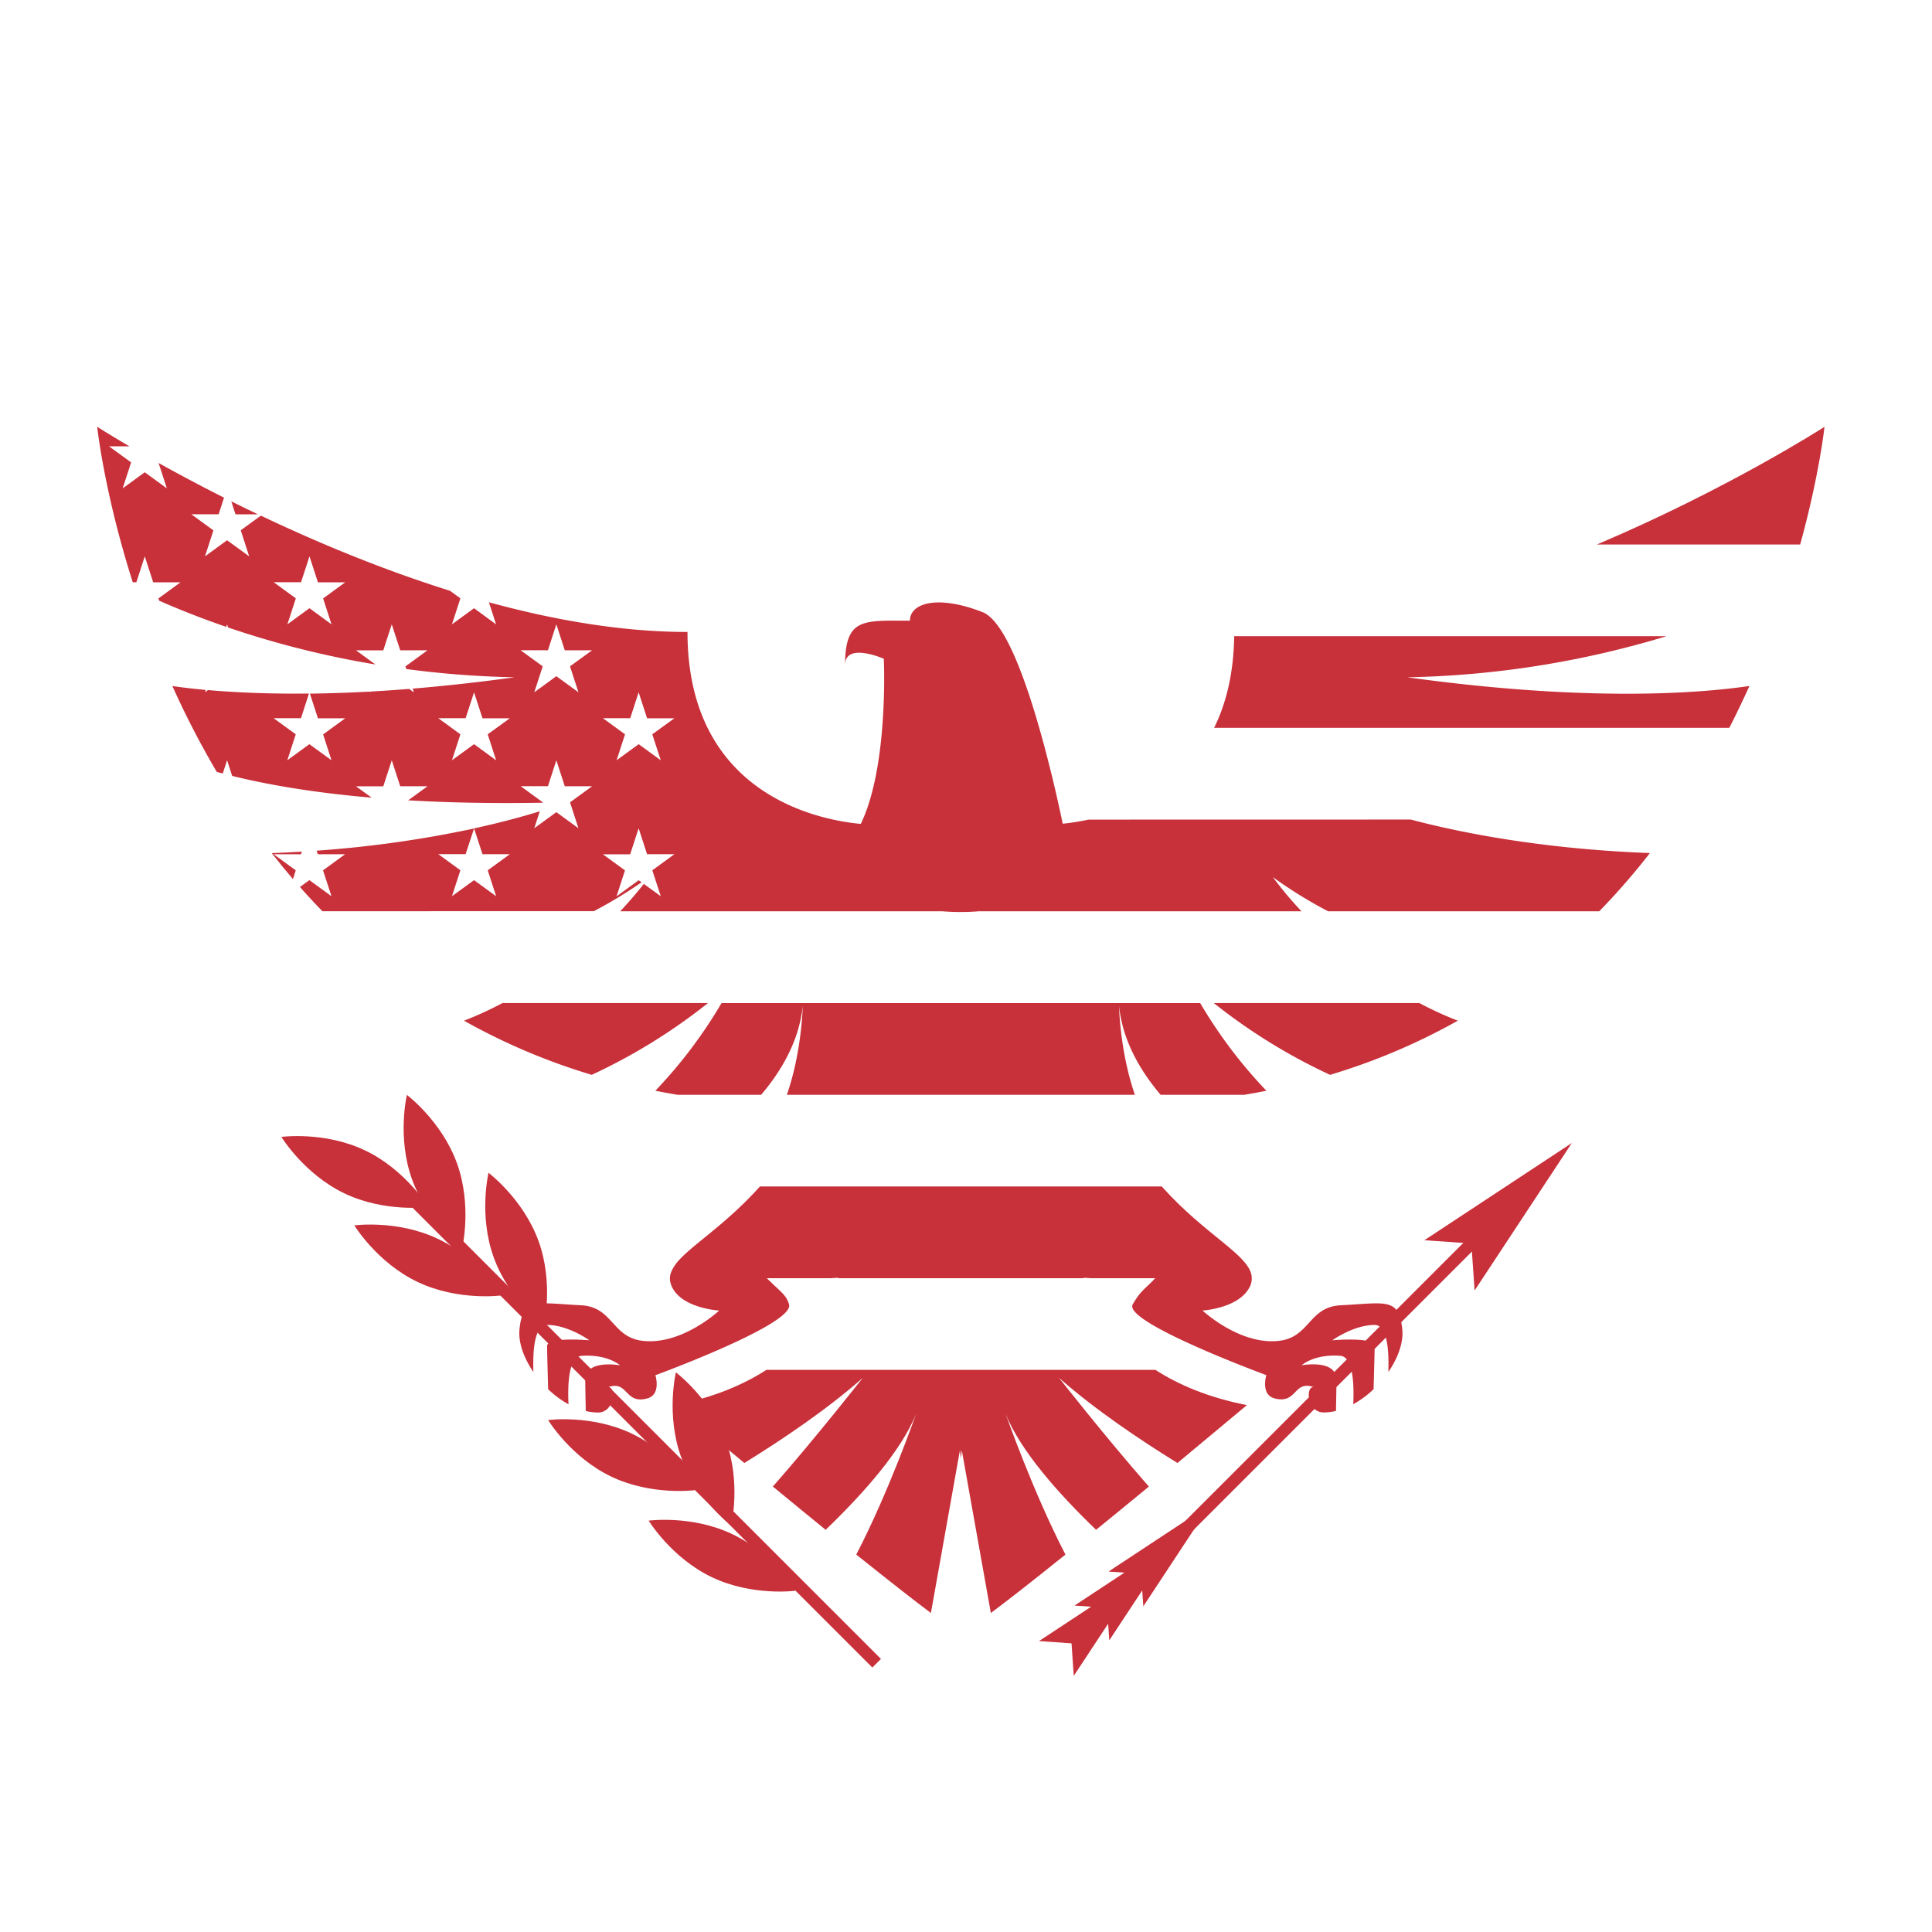 <svg id="Eagle" xmlns="http://www.w3.org/2000/svg" viewBox="0 0 1080 1080"><defs><style>.cls-1{fill:#c8303a;}</style></defs><g id="Final"><g id="R_WHite_copy" data-name="R WHite copy"><g id="Layer_22_copy_2" data-name="Layer 22 copy 2"><path class="cls-1" d="M259.39,570.57a351.64,351.64,0,0,0,71.39,30.27,321.18,321.18,0,0,0,65-40.14H280.91A198.64,198.64,0,0,1,259.39,570.57Z"/><path class="cls-1" d="M695.53,612q6.29-1.05,12.39-2.27a265.46,265.46,0,0,1-37-49H403.35a265.46,265.46,0,0,1-37,49q6.12,1.21,12.39,2.27h46.74c11.55-13.58,21.28-30.39,23.25-49.65,0,0-.44,25.41-8.87,49.65H634.42c-8.43-24.24-8.87-49.65-8.87-49.65,2,19.26,11.7,36.07,23.25,49.65Z"/><path class="cls-1" d="M608.43,458.17a126.15,126.15,0,0,1-14.36,2.29c-.16-.74-.32-1.49-.48-2.29-1.69-7.92-4-18.38-6.9-29.8-6.36-25.39-15.25-55.48-25.12-72.72-4-6.94-8.09-11.8-12.28-13.44-25.11-9.87-40.63-5.13-40.63,4.76-18.78,0-29.4-1-33.81,8.68-1.66,3.64-2.44,8.79-2.44,16.09,0-13,21.64-3.5,21.64-3.5s2.84,59.92-12.87,92.32c-22.08-2-96.87-15.54-96.87-107.29-36.45,0-74.38-6.59-111-16.6l4,12.35L265,340l-12.35,9,4.71-14.52-5.81-4.23c-38.56-12.07-74.94-27.35-105.71-42l-11.26,8.18L139.29,311l-12.35-9-12.35,9,4.72-14.52-12.35-9h15.27l3-9.29c-13.92-7-26.25-13.63-36.57-19.38L93.27,273l-12.34-9-12.35,9,4.71-14.51-12.35-9h11.4c-11.51-6.74-18-10.91-18-10.91s3.84,36.54,19.88,86.93h2L80.93,311l4.71,14.52h15.27l-12.35,9,.41,1.27c11,4.84,23.56,9.84,37.52,14.63l.45-1.38.57,1.73a519.1,519.1,0,0,0,82.34,20.67L199,363.53h15.26L219,349l4.72,14.51H239l-12.35,9,.49,1.49a542.61,542.61,0,0,0,60.47,4.61c-20.55,2.85-39.51,4.9-56.92,6.33l.68,2.08-2.64-1.92q-11.15.9-21.44,1.47l-.62.45.14-.42c-12.08.67-23.27,1-33.57,1.15l4.48,13.79h15.26l-12.35,9L185.31,425l-12.35-9-12.35,9,4.72-14.52-12.35-9h15.26l4.48-13.79c-23.35.27-42.13-.67-56.45-1.94L114.59,387l.43-1.32c-7.47-.69-13.68-1.46-18.66-2.19a487,487,0,0,0,24.82,48l3.35.91,2.41-7.43,2.85,8.77c19.29,4.78,44.83,9.32,78,12.16L199,439.55h15.26L219,425l4.72,14.52H239l-10.83,7.86c22,1.29,47,1.84,75.18,1.34l.07-.23-12.35-9H306.3L311,425l4.72,14.52H331l-12.35,9L323.36,463l-12.35-9-12.35,9,3.09-9.49c-8.65,2.69-21,6.13-36.73,9.57l4.69,14.43H285l-12.35,9L277.35,501l-12.35-9-12.35,9,4.71-14.52-12.34-9h15.26L265,463.13a630,630,0,0,1-88,12.4l.66,2h15.26l-12.35,9L185.31,501l-12.35-9-5.28,3.84q6.06,6.85,12.54,13.53H331.93a251.25,251.25,0,0,0,26.73-16.18L357,492.07l-12.35,9,4.72-14.52-12.35-9h15.26L357,463l4.72,14.51H377l-12.35,9L369.38,501l-9.49-6.89c-2.65,3.37-7.08,8.77-13.16,15.29H526.62a124.05,124.05,0,0,0,20.67,0H727.54a204.81,204.81,0,0,1-16-19.1,248.82,248.82,0,0,0,30.85,19.1H894a384.9,384.9,0,0,0,28.3-32.53c-60.47-2.29-106-11.42-133.68-18.74ZM185.31,349,173,340l-12.35,9,4.72-14.52-12.35-9h15.26L173,311l4.72,14.52h15.26l-12.35,9Zm87.32,61.49L277.35,425l-12.35-9-12.35,9,4.71-14.52-12.34-9h15.26L265,387l4.71,14.52H285Zm46-38L323.36,387l-12.35-9-12.35,9,4.72-14.51-12.35-9H306.3L311,349l4.72,14.51H331Zm46,38L369.38,425l-12.35-9-12.35,9,4.72-14.52-12.35-9h15.26L357,387l4.72,14.52H377Z"/><path class="cls-1" d="M168.24,477.55l.48-1.47q-8.19.5-16.8.83,5.69,7.32,11.83,14.48l1.58-4.87-12.35-9Z"/><path class="cls-1" d="M144.18,287.52c-5.12-2.44-10.09-4.87-14.88-7.25l2.36,7.25Z"/><path class="cls-1" d="M428.42,765.76C415.68,774,399,781.2,377.29,785.47c14.13,11.83,27,22.58,38.8,32.35,20.94-12.91,46.24-29.92,66.21-47.6,0,0-26.45,33.69-50.27,60.77,10.9,9,20.71,17,29.52,24.18,20.87-20.07,42.18-44,50.51-64.72,0,0-15,43.13-33.39,78.56,19.48,15.64,32.74,25.93,41.71,32.67l16.23-91,.52,4.65.52-4.65,16.24,91c9-6.74,22.22-17,41.7-32.67-18.35-35.43-33.39-78.56-33.39-78.56,8.33,20.69,29.64,44.65,50.51,64.72C621.52,848,631.33,840,642.23,831,618.42,803.91,592,770.22,592,770.22c20,17.68,45.27,34.69,66.21,47.6q17.67-14.66,38.81-32.35c-21.75-4.27-38.4-11.47-51.14-19.71Z"/><path class="cls-1" d="M786.69,378.61a532.13,532.13,0,0,0,144.95-23H689.92c-.3,21-4.57,37.81-11.22,51.26h288q6-11.81,11.24-23.4C951.1,387.43,888.2,392.67,786.69,378.61Z"/><path class="cls-1" d="M892.67,304.38h113.64c10.8-39.15,13.59-65.78,13.59-65.78S966.24,273.2,892.67,304.38Z"/><path class="cls-1" d="M678.52,560.7a321.18,321.18,0,0,0,65,40.14,351.73,351.73,0,0,0,71.4-30.27,198.8,198.8,0,0,1-21.53-9.87Z"/><path class="cls-1" d="M749.42,729.66c-17.68.89-17.21,17.61-33.94,19.81-22.12,2.91-43.26-16.87-43.26-16.87s21.6-1.28,26.85-14.26a10.67,10.67,0,0,0,.47-5.78C697,700.88,673.37,690,649.45,663.23H424.81c-19.34,21.62-38.47,32.9-46.45,42.59-2.54,3.29-3.83,6.08-3.87,8.68a10.07,10.07,0,0,0,.7,3.84c5,13.07,26.85,14.26,26.85,14.26s-21.13,19.78-43.26,16.87c-16.73-2.2-16.26-18.92-33.94-19.81-25.17-1.25-32.72-4.61-34.45,13.6-.65,6.86,2.13,15,7,22.5.24.38.5.76.76,1.14l0-1.14c-.32-11.33.73-25.11,7.68-25.11,11.82,0,23.64,8.59,23.64,8.59s-23.64-2.14-23.64,3.23c0,1.82.13,7.11.29,13.29.09,3.48.2,7.23.3,10.82A54.5,54.5,0,0,0,317.79,785c-.31-6.78-.18-13.94,1.08-19.2,1.08-4.52,3-7.64,6.18-7.87,14.78-1,21.61,5.32,21.61,5.32s-12.12-2.28-17.24,2.55a7.32,7.32,0,0,0-2.26,5.6c0,2.37.15,10.39.29,17.36a30,30,0,0,0,6.89.84c9.38,0,10.2-14.91,5.49-14.12,11.45-4.12,9.22,9.66,21.93,6.27,8-2.12,4.62-13,4.62-13s3-1.09,7.71-2.92c19.57-7.55,69.5-27.78,67-36.62-1.23-4.31-3.28-6-8.62-11L431,716.79l-.16-.15-1.17-1.11-1-1h35.6l4.26-.27-.06.27H605.79l-.06-.27,4.27.27h35.78c-.66.7-1.35,1.41-2.09,2.16l-.36.35c-4.62,4.53-6.4,5.63-10.13,12.13-4.6,8,47,28.91,67,36.62,4.73,1.83,7.69,2.92,7.69,2.92s-3.36,10.91,4.61,13c12.72,3.39,10.49-10.39,21.93-6.27-4.71-.79-3.89,14.12,5.5,14.12a29.91,29.91,0,0,0,6.88-.84c.14-7,.29-15,.29-17.36a7.35,7.35,0,0,0-2.25-5.6c-5.13-4.83-17.24-2.55-17.24-2.55s6.82-6.37,21.6-5.32c3.19.23,5.11,3.35,6.19,7.87,1.25,5.26,1.38,12.42,1.08,19.2a54.7,54.7,0,0,0,11.36-8.38c.11-3.59.21-7.34.3-10.82.17-6.18.29-11.47.29-13.29,0-5.37-23.64-3.23-23.64-3.23s11.82-8.59,23.64-8.59c7,0,8,13.78,7.69,25.11,0,.38,0,.76,0,1.14l.77-1.14c4.89-7.52,7.67-15.64,7-22.5C782.15,725.05,774.59,728.41,749.42,729.66Z"/></g></g></g><g id="Layer_60" data-name="Layer 60"><rect class="cls-1" x="730.44" y="612.72" width="6.81" height="342.11" transform="translate(769.15 -289.35) rotate(45)"/><polygon class="cls-1" points="822.5 695.11 796.23 693.3 878.67 638.95 824.31 721.39 822.5 695.11"/><polygon class="cls-1" points="598.99 918.63 580.8 917.38 637.87 879.75 600.24 936.82 598.99 918.63"/><polygon class="cls-1" points="618.84 898.77 600.65 897.52 657.73 859.89 620.1 916.96 618.84 898.77"/><polygon class="cls-1" points="637.87 879.75 619.68 878.5 676.75 840.87 639.12 897.94 637.87 879.75"/></g><g id="Layer_60_copy" data-name="Layer 60 copy"><rect class="cls-1" x="353.19" y="607.53" width="6.81" height="377.5" transform="translate(1171.79 1107.19) rotate(135)"/><path class="cls-1" d="M204.1,643.1c22.67,10.82,35.31,31.62,35.31,31.62s-24.12,3.25-46.79-7.57-35.31-31.61-35.31-31.61S181.43,632.28,204.1,643.1Z"/><path class="cls-1" d="M244.86,692.55c22.67,10.82,35.31,31.61,35.31,31.61s-24.11,3.26-46.78-7.56S198.08,685,198.08,685,222.19,681.73,244.86,692.55Z"/><path class="cls-1" d="M353.2,801.41C375.87,812.23,388.51,833,388.51,833s-24.12,3.26-46.79-7.56-35.31-31.62-35.31-31.62S330.53,790.59,353.2,801.41Z"/><path class="cls-1" d="M409.4,857.61c22.67,10.82,35.31,31.62,35.31,31.62s-24.11,3.25-46.78-7.57-35.31-31.61-35.31-31.61S386.73,846.79,409.4,857.61Z"/><path class="cls-1" d="M255.46,650.32c8.53,23.63,2.91,47.3,2.91,47.3s-19.45-14.62-28-38.25-2.91-47.31-2.91-47.31S246.93,626.69,255.46,650.32Z"/><path class="cls-1" d="M301.09,693.87c8.53,23.63,2.91,47.31,2.91,47.31s-19.45-14.63-28-38.26-2.91-47.31-2.91-47.31S292.56,670.24,301.09,693.87Z"/><path class="cls-1" d="M405.83,805.43c8.53,23.62,2.91,47.3,2.91,47.3s-19.45-14.63-28-38.26-2.91-47.3-2.91-47.3S397.3,781.8,405.83,805.43Z"/></g></svg>